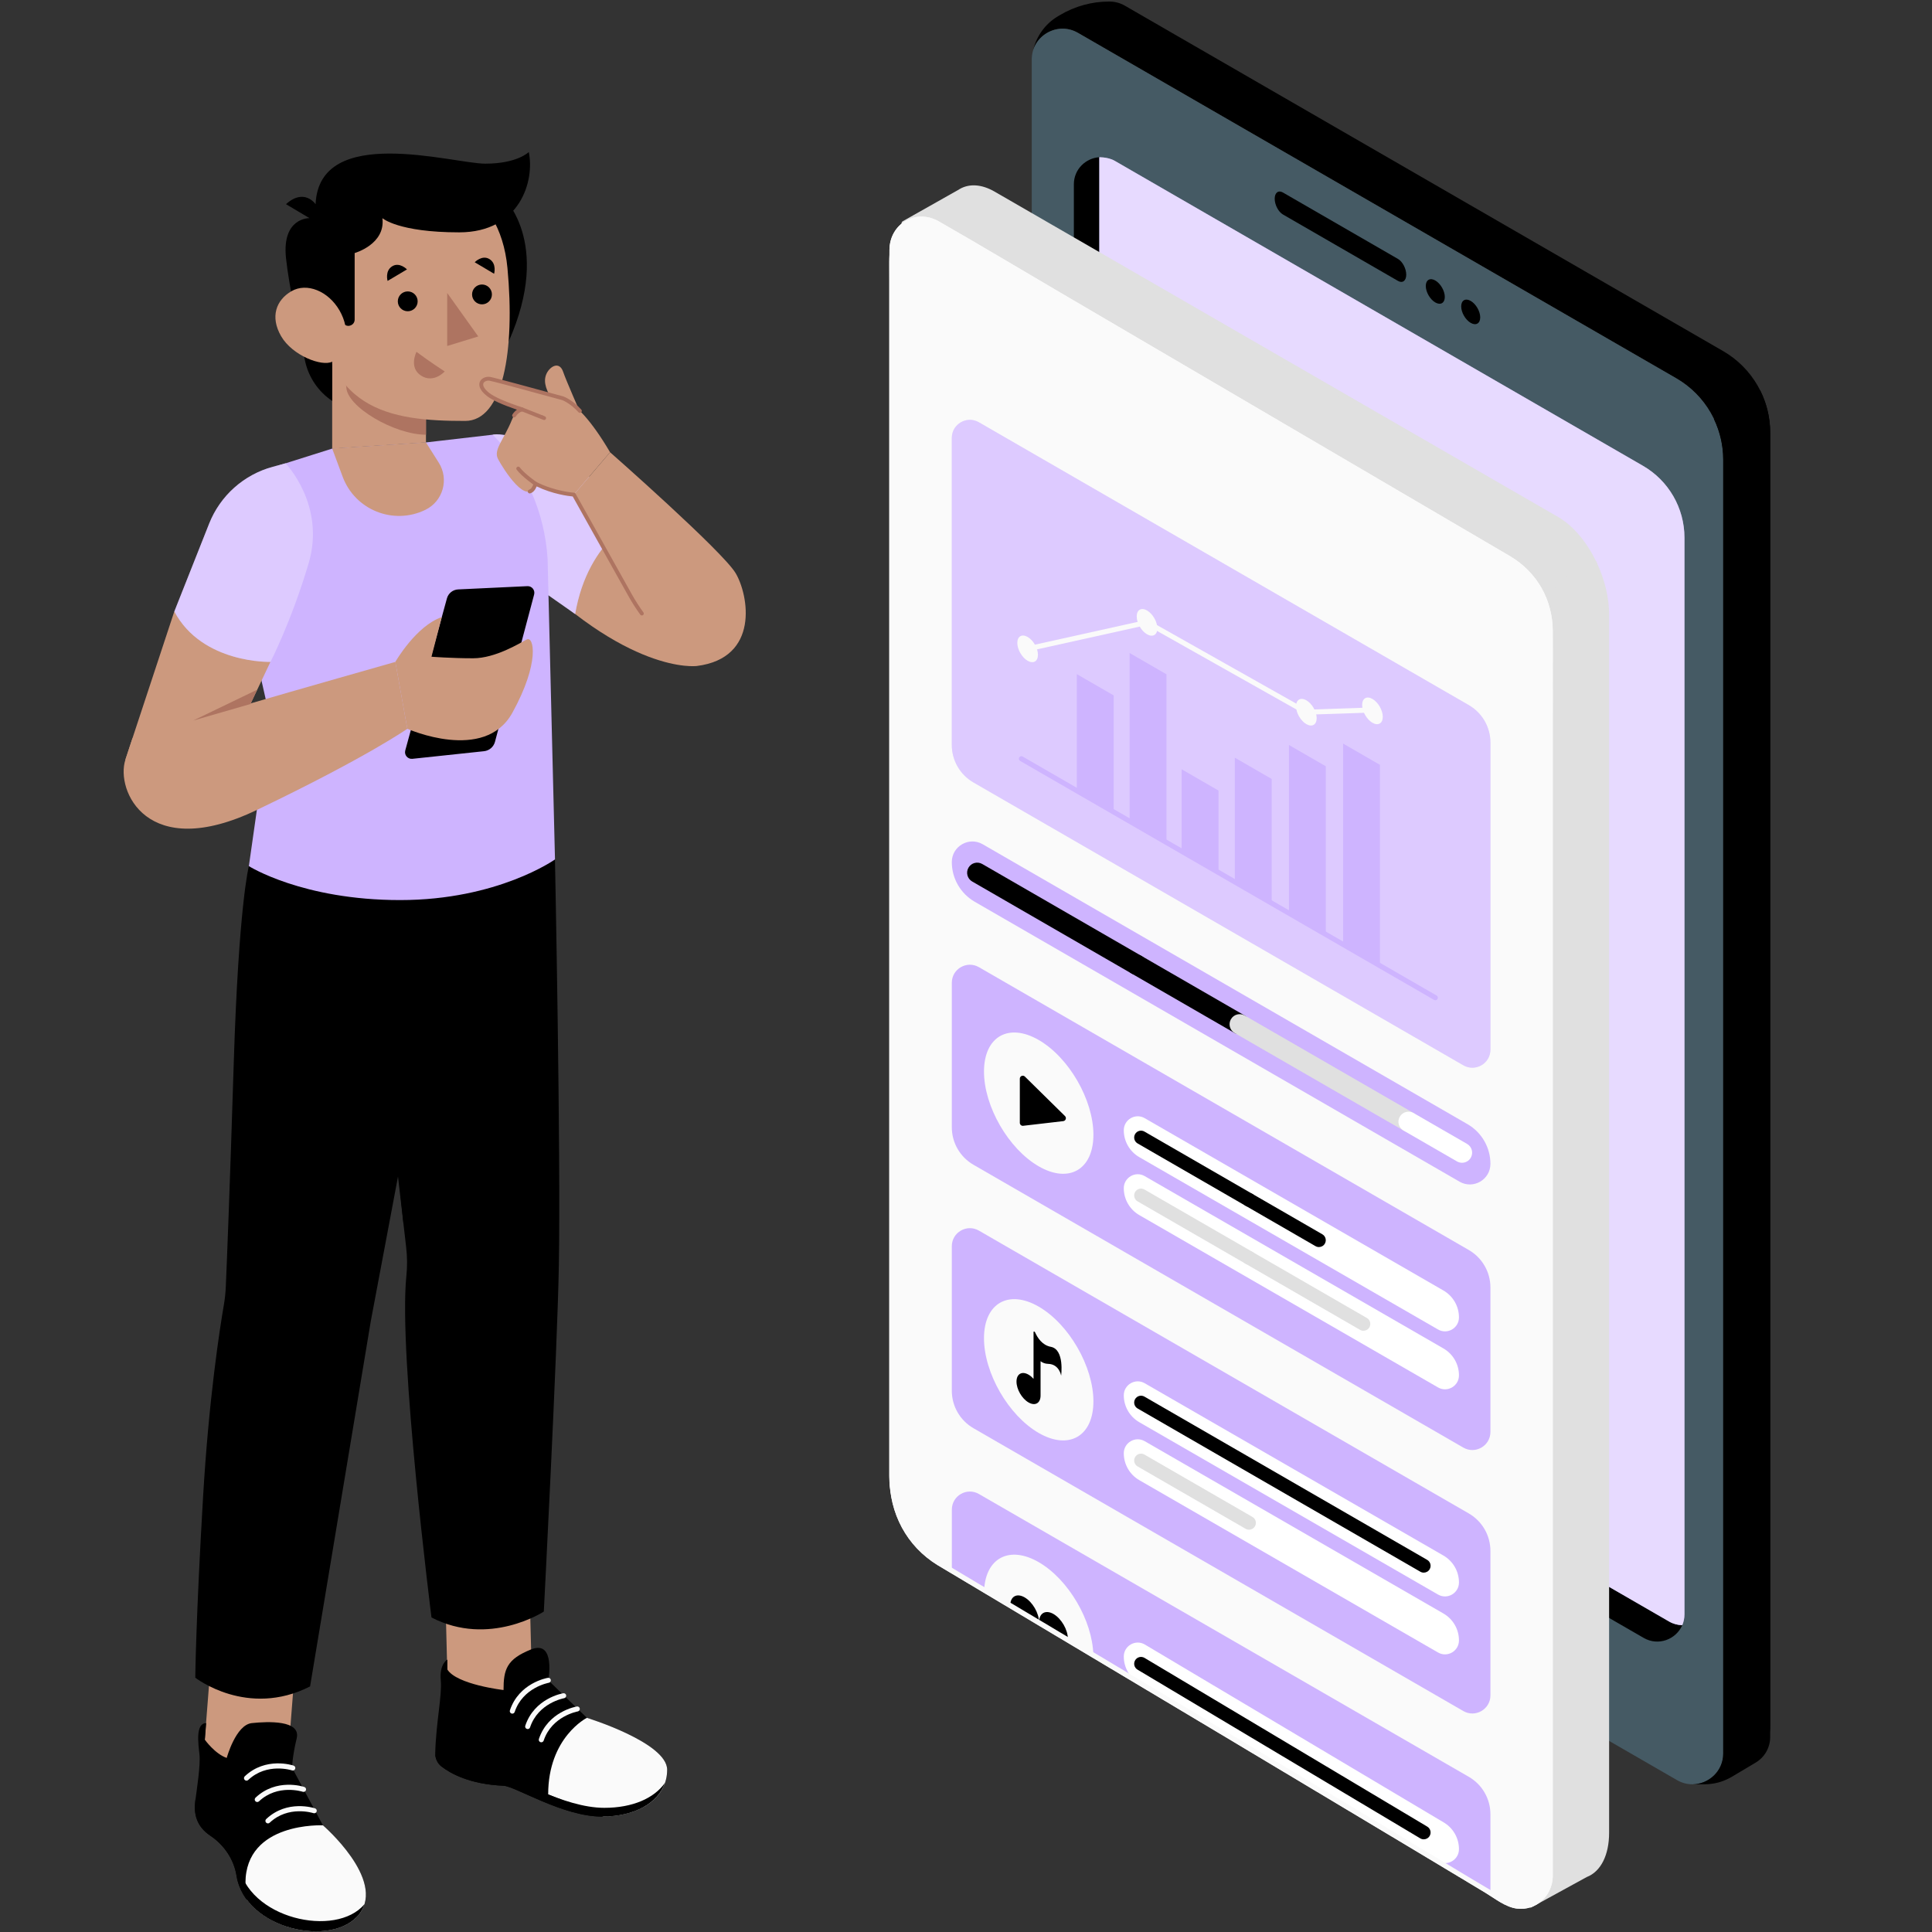 <svg width="500" height="500" viewBox="0 0 500 500" fill="none" xmlns="http://www.w3.org/2000/svg">
<rect x="0" y="0" width="500" height="500" fill="#333333" stroke="none"/>
<path d="M445.968 118.973C445.968 110.274 441.328 102.236 433.794 97.888L278.973 8.501C274.399 5.86 268.853 8.339 267.391 12.99C268.229 9.368 270.49 6.18 273.76 4.232L274.312 3.904C278.164 1.61 282.565 0.398 287.049 0.398V0.401C288.41 0.383 289.812 0.717 291.131 1.479L445.952 90.866C453.485 95.214 458.126 103.253 458.126 111.951V446.767C458.126 452.905 451.482 456.74 446.168 453.672L445.967 453.555V118.973H445.968Z" fill="black"/>
<path d="M279.19 371.308L434.011 460.695C439.326 463.763 445.969 459.928 445.969 453.791V118.974C445.969 110.276 441.329 102.237 433.795 97.889L278.974 8.502C273.659 5.433 267.016 9.269 267.016 15.406V350.223C267.016 358.92 271.657 366.958 279.19 371.308Z" fill="#455A64"/>
<path d="M445.964 453.787V118.971C445.964 115.259 445.112 111.67 443.557 108.433L455.527 101.02C457.203 104.355 458.122 108.086 458.122 111.948V446.067V446.765V449.561C458.122 452.264 456.699 454.768 454.377 456.15L448.204 459.826C446.066 461.1 443.623 461.773 441.134 461.773H438.086V461.77C442.21 461.711 445.964 458.4 445.964 453.787Z" fill="black"/>
<path d="M284.511 40.684V322.099C284.511 329.781 288.609 336.879 295.261 340.719L431.978 419.653C433.074 420.285 434.234 420.574 435.368 420.593C433.783 424.264 429.195 426.089 425.379 423.886L288.664 344.952C282.012 341.112 277.914 334.015 277.914 326.333V47.705C277.913 43.766 281.015 40.914 284.511 40.684Z" fill="black"/>
<path d="M435.368 420.593C434.234 420.574 433.074 420.285 431.977 419.653L295.261 340.719C288.609 336.879 284.511 329.78 284.511 322.099V40.684C283.868 40.725 286.562 40.506 288.473 41.609L425.188 120.542C431.84 124.383 435.939 131.48 435.939 139.162V417.789C435.939 418.819 435.725 419.775 435.349 420.63C435.356 420.618 435.363 420.606 435.368 420.593Z" fill="#CEB4FF"/>
<g opacity="0.5">
<path d="M435.368 420.593C434.234 420.574 433.074 420.285 431.977 419.653L295.261 340.719C288.609 336.879 284.511 329.78 284.511 322.099V40.684C283.868 40.725 286.562 40.506 288.473 41.609L425.188 120.542C431.84 124.383 435.939 131.48 435.939 139.162V417.789C435.939 418.819 435.725 419.775 435.349 420.63C435.356 420.618 435.363 420.606 435.368 420.593Z" fill="white"/>
</g>
<path d="M378.156 79.297C378.156 80.867 379.259 82.776 380.618 83.561C381.977 84.347 383.08 83.71 383.08 82.14C383.08 80.571 381.977 78.662 380.618 77.876C379.258 77.09 378.156 77.726 378.156 79.297Z" fill="black"/>
<path d="M368.992 74.012C368.992 75.582 370.095 77.491 371.454 78.275C372.814 79.06 373.916 78.424 373.916 76.853C373.916 75.283 372.813 73.374 371.454 72.589C370.095 71.806 368.992 72.442 368.992 74.012Z" fill="black"/>
<path d="M332.023 55.509L361.801 72.701C362.978 73.381 363.934 72.659 363.934 71.089C363.934 69.52 362.98 67.695 361.801 67.015L332.023 49.822C330.846 49.143 329.891 49.864 329.891 51.433C329.892 53.005 330.846 54.829 332.023 55.509Z" fill="black"/>
<path d="M337.067 381.869C337.713 381.869 338.427 382.092 339.188 382.531L353.431 390.754C356.827 392.715 359.697 398.247 359.697 402.835C359.697 405.754 358.548 407.641 356.769 407.641C356.122 407.641 355.409 407.417 354.649 406.978L340.406 398.756C337.01 396.794 334.14 391.262 334.14 386.675C334.138 383.756 335.288 381.869 337.067 381.869ZM337.067 380.652C334.627 380.652 332.922 382.905 332.922 386.675C332.922 391.736 335.999 397.618 339.796 399.809L354.038 408.031C355.008 408.591 355.932 408.856 356.768 408.856C359.207 408.856 360.913 406.603 360.913 402.834C360.913 397.772 357.835 391.891 354.038 389.699L339.796 381.477C338.827 380.918 337.903 380.652 337.067 380.652Z" fill="black"/>
<path d="M415.788 158.884V474.322C415.788 480.036 413.688 483.875 410.479 485.135L410.389 485.165L410.373 485.179L396.742 492.648L396.817 480.516L398.331 153.425L412.728 146.062C414.634 150.142 415.788 154.671 415.788 158.884Z" fill="#E0E0E0"/>
<path d="M396.078 493.758L396.159 480.515L397.675 153.029L413.029 145.176L413.317 145.79C415.329 150.1 416.437 154.752 416.437 158.888V474.325C416.437 480.069 414.297 484.339 410.714 485.745L410.678 485.758L396.078 493.758ZM398.979 153.83L397.466 480.522L397.398 491.544L410.178 484.547C413.3 483.327 415.129 479.513 415.129 474.325V158.888C415.129 155.134 414.167 150.922 412.412 146.959L398.979 153.83Z" fill="#E0E0E0"/>
<path d="M412.724 146.064L398.327 153.427L244.256 63.794L233.969 57.811L248.185 49.803L248.59 49.563V49.548C250.854 48.184 253.824 48.273 257.092 50.164L402.931 134.367C406.861 136.631 410.369 140.996 412.724 146.064Z" fill="#E0E0E0"/>
<path d="M398.324 154.08C398.211 154.08 398.097 154.051 397.996 153.991L233.638 58.376C233.435 58.258 233.311 58.041 233.313 57.806C233.314 57.572 233.442 57.356 233.646 57.241L248.152 49.061C248.182 49.033 248.215 49.008 248.25 48.987C250.81 47.444 254.068 47.66 257.417 49.596L403.254 133.8C407.151 136.044 410.818 140.415 413.313 145.788C413.46 146.107 413.331 146.484 413.019 146.645L398.621 154.008C398.528 154.056 398.426 154.08 398.324 154.08ZM235.28 57.82L398.344 152.683L411.859 145.771C409.486 140.899 406.135 136.968 402.601 134.932L256.764 50.729C253.887 49.067 251.14 48.829 249.021 50.051C248.991 50.078 248.955 50.105 248.92 50.126L248.515 50.366L235.28 57.82Z" fill="#E0E0E0"/>
<path d="M401.65 166.819V480.832C401.65 485.78 400.076 489.334 397.557 490.999L396.732 491.448C394.542 492.483 391.798 492.258 388.814 490.533L318.317 449.833L242.977 404.486C235.883 400.393 230.125 391.244 230.125 381.796V67.799C230.125 63.015 231.595 59.551 233.964 57.811C234.369 57.51 234.804 57.256 235.269 57.077C237.413 56.162 240.083 56.432 242.977 58.096L388.815 143.719C392.594 145.894 395.984 148.614 398.322 153.428C400.391 157.642 401.65 162.395 401.65 166.819Z" fill="#FAFAFA"/>
<path d="M242.975 404.483C272.984 422.386 351.053 468.979 389.699 492.255C394.759 495.304 401.2 491.654 401.2 485.747V162.856C401.2 155.381 397.237 148.465 390.789 144.686L242.274 57.647C237.214 54.681 230.844 58.331 230.844 64.197V383.115C230.842 391.878 235.448 399.994 242.975 404.483Z" fill="#FAFAFA"/>
<path d="M242.645 405.051C266.742 419.425 290.834 433.81 314.919 448.206C328.991 456.619 343.06 465.035 357.123 473.461C363.411 477.228 369.697 480.998 375.98 484.771C378.779 486.452 381.577 488.133 384.373 489.815C386.884 491.325 389.585 493.557 392.561 493.937C397.566 494.576 401.718 490.601 401.853 485.7C401.869 485.137 401.853 484.57 401.853 484.007C401.853 480.658 401.853 477.31 401.853 473.961C401.853 459.948 401.853 445.933 401.853 431.919C401.853 411.559 401.853 391.201 401.853 370.841C401.853 347.822 401.853 324.802 401.853 301.783C401.853 280.012 401.853 258.241 401.853 236.469C401.853 219.839 401.853 203.208 401.853 186.577C401.853 178.825 401.882 171.073 401.853 163.32C401.823 155.201 397.754 148.055 390.761 143.915C387.37 141.908 383.963 139.932 380.563 137.939C364.351 128.438 348.14 118.938 331.93 109.437C312.691 98.161 293.451 86.886 274.211 75.61C263.796 69.505 253.435 63.292 242.959 57.294C237.017 53.892 230.245 57.893 230.189 64.685C230.168 67.238 230.189 69.794 230.189 72.347C230.189 85.248 230.189 98.149 230.189 111.05C230.189 130.862 230.189 150.673 230.189 170.486C230.189 193.416 230.189 216.347 230.189 239.277C230.189 261.322 230.189 283.366 230.189 305.41C230.189 322.574 230.189 339.738 230.189 356.902C230.189 365.35 230.179 373.8 230.189 382.249C230.202 391.624 234.577 400.092 242.645 405.051C243.364 405.493 244.021 404.362 243.305 403.923C235.362 399.043 231.497 390.813 231.497 381.698C231.497 378.545 231.497 375.392 231.497 372.239C231.497 358.736 231.497 345.233 231.497 331.731C231.497 311.773 231.497 291.817 231.497 271.86C231.497 249.218 231.497 226.577 231.497 203.936C231.497 182.38 231.497 160.823 231.497 139.268C231.497 122.526 231.497 105.785 231.497 89.045C231.497 81.004 231.454 72.963 231.497 64.922C231.509 62.672 232.077 60.516 233.871 58.969C236.594 56.622 239.947 57.044 242.802 58.718C246.633 60.963 250.465 63.209 254.296 65.454C270.706 75.072 287.118 84.689 303.528 94.307C322.331 105.327 341.136 116.347 359.94 127.368C370.014 133.272 380.117 139.129 390.163 145.081C396.903 149.074 400.535 155.91 400.548 163.669C400.553 166.414 400.548 169.158 400.548 171.904C400.548 184.714 400.548 197.524 400.548 210.334C400.548 229.843 400.548 249.353 400.548 268.861C400.548 291.394 400.548 313.927 400.548 336.459C400.548 358.342 400.548 380.222 400.548 402.105C400.548 419.661 400.548 437.215 400.548 454.771C400.548 464.338 400.548 473.907 400.548 483.474C400.548 484.166 400.569 484.863 400.548 485.555C400.378 491.333 394.575 494.372 389.659 491.473C377.807 484.483 366.066 477.296 354.261 470.225C326.957 453.868 299.631 437.543 272.302 421.228C262.638 415.46 252.971 409.691 243.305 403.925C242.581 403.491 241.923 404.62 242.645 405.051Z" fill="#FAFAFA"/>
<path d="M379.791 290.933C383.46 293.051 385.721 296.967 385.721 301.203C385.721 305.304 381.282 307.867 377.731 305.816L252.258 233.375C248.589 231.257 246.328 227.342 246.328 223.105C246.328 219.003 250.767 216.441 254.318 218.491L379.791 290.933Z" fill="#CEB4FF"/>
<path d="M378.708 275.693L251.931 202.498C248.463 200.496 246.328 196.797 246.328 192.792V113.339C246.328 109.74 250.225 107.49 253.341 109.289L380.118 182.484C383.586 184.486 385.721 188.185 385.721 192.19V271.644C385.72 275.243 381.825 277.492 378.708 275.693Z" fill="#CEB4FF"/>
<path opacity="0.3" d="M378.708 275.693L251.931 202.498C248.463 200.496 246.328 196.797 246.328 192.792V113.339C246.328 109.74 250.225 107.49 253.341 109.289L380.118 182.484C383.586 184.486 385.721 188.185 385.721 192.19V271.644C385.72 275.243 381.825 277.492 378.708 275.693Z" fill="white"/>
<path d="M378.708 374.636L251.931 301.441C248.463 299.44 246.328 295.739 246.328 291.736V254.35C246.328 250.752 250.225 248.502 253.341 250.301L380.118 323.496C383.586 325.498 385.721 329.198 385.721 333.202V370.587C385.72 374.187 381.825 376.435 378.708 374.636Z" fill="#CEB4FF"/>
<path d="M378.708 442.817L251.931 369.622C248.463 367.62 246.328 363.92 246.328 359.916V322.529C246.328 318.931 250.225 316.681 253.341 318.481L380.118 391.676C383.586 393.678 385.721 397.377 385.721 401.382V438.769C385.72 442.367 381.825 444.617 378.708 442.817Z" fill="#CEB4FF"/>
<path d="M385.721 469.539V489.865C358.894 473.727 316.582 448.418 282.957 428.363C280.715 427.014 278.514 425.695 276.356 424.417C271.076 421.252 266.065 418.27 261.438 415.503C259.082 414.098 256.839 412.764 254.696 411.472C251.672 409.683 248.876 408.009 246.336 406.49V390.693C246.336 387.088 250.226 384.846 253.347 386.647L380.113 459.832C383.592 461.831 385.721 465.535 385.721 469.539Z" fill="#CEB4FF"/>
<path d="M282.956 428.361C280.714 427.012 278.514 425.693 276.355 424.415C271.075 421.25 266.064 418.268 261.438 415.501C259.082 414.096 256.838 412.762 254.695 411.47C255.121 403.166 261.282 399.93 268.819 404.287C276.512 408.731 282.772 419.42 282.956 428.361Z" fill="#FAFAFA"/>
<path d="M276.37 424.172C276.37 424.257 276.37 424.329 276.355 424.414C271.075 421.249 266.064 418.267 261.438 415.5C261.466 413.158 263.127 412.222 265.171 413.399C267.228 414.592 268.904 417.473 268.904 419.857C268.904 417.473 270.579 416.522 272.637 417.7C274.696 418.892 276.37 421.787 276.37 424.172Z" fill="black"/>
<path d="M373.56 471.599C376.048 473.035 377.579 475.689 377.579 478.561C377.579 481.341 374.57 483.078 372.162 481.687L294.855 435.672C292.367 434.236 290.836 431.582 290.836 428.71C290.836 425.93 293.845 424.193 296.252 425.583L373.56 471.599Z" fill="white"/>
<path d="M368.464 476.017C368.155 476.017 367.842 475.936 367.558 475.766L294.388 432.103C293.548 431.602 293.272 430.514 293.774 429.674C294.276 428.832 295.362 428.557 296.202 429.061L369.372 472.725C370.213 473.225 370.486 474.314 369.986 475.154C369.654 475.709 369.066 476.017 368.464 476.017Z" fill="black"/>
<path d="M390.79 144.686L242.274 57.647C237.214 54.681 230.844 58.331 230.844 64.197V78.206L230.888 78.208L401.201 176.539V162.857C401.201 155.381 397.239 148.466 390.79 144.686Z" fill="#FAFAFA"/>
<path d="M294.132 252.285C293.689 252.285 293.24 252.172 292.828 251.934L251.596 228.128C250.346 227.407 249.918 225.809 250.64 224.559C251.362 223.308 252.955 222.877 254.209 223.602L295.441 247.408C296.692 248.129 297.119 249.727 296.399 250.978C295.913 251.816 295.035 252.285 294.132 252.285Z" fill="black"/>
<path d="M320.822 267.697C320.379 267.697 319.93 267.583 319.518 267.346L292.823 251.933C291.572 251.211 291.145 249.613 291.866 248.363C292.589 247.112 294.181 246.682 295.436 247.406L322.132 262.819C323.382 263.541 323.809 265.139 323.088 266.389C322.605 267.228 321.727 267.697 320.822 267.697Z" fill="black"/>
<path d="M364.521 292.925C364.078 292.925 363.628 292.811 363.217 292.573L319.518 267.343C318.267 266.622 317.84 265.024 318.561 263.774C319.284 262.523 320.878 262.092 322.131 262.817L365.83 288.047C367.081 288.768 367.508 290.366 366.788 291.617C366.302 292.455 365.424 292.925 364.521 292.925Z" fill="#E0E0E0"/>
<path d="M378.371 300.923C377.928 300.923 377.479 300.811 377.067 300.572L363.221 292.578C361.971 291.856 361.543 290.258 362.265 289.008C362.987 287.757 364.58 287.326 365.834 288.051L379.681 296.045C380.931 296.767 381.358 298.365 380.637 299.615C380.154 300.454 379.276 300.923 378.371 300.923Z" fill="white"/>
<path d="M242.645 405.051C266.742 419.425 290.834 433.81 314.919 448.206C328.991 456.619 343.06 465.035 357.123 473.461C363.411 477.228 369.697 480.998 375.98 484.771C378.779 486.452 381.577 488.133 384.373 489.815C386.884 491.325 389.585 493.557 392.561 493.937C397.566 494.576 401.718 490.601 401.853 485.7C401.869 485.137 401.853 484.57 401.853 484.007C401.853 480.658 401.853 477.31 401.853 473.961C401.853 459.948 401.853 445.933 401.853 431.919C401.853 411.559 401.853 391.201 401.853 370.841C401.853 347.822 401.853 324.802 401.853 301.783C401.853 280.012 401.853 258.241 401.853 236.469C401.853 219.839 401.853 203.208 401.853 186.577C401.853 178.825 401.882 171.073 401.853 163.32C401.823 155.201 397.754 148.055 390.761 143.915C387.37 141.908 383.963 139.932 380.563 137.939C364.351 128.438 348.14 118.938 331.93 109.437C312.691 98.161 293.451 86.886 274.211 75.61C263.796 69.505 253.435 63.292 242.959 57.294C237.017 53.892 230.245 57.893 230.189 64.685C230.168 67.238 230.189 69.794 230.189 72.347C230.189 85.248 230.189 98.149 230.189 111.05C230.189 130.862 230.189 150.673 230.189 170.486C230.189 193.416 230.189 216.347 230.189 239.277C230.189 261.322 230.189 283.366 230.189 305.41C230.189 322.574 230.189 339.738 230.189 356.902C230.189 365.35 230.179 373.8 230.189 382.249C230.202 391.624 234.577 400.092 242.645 405.051C243.364 405.493 244.021 404.362 243.305 403.923C235.362 399.043 231.497 390.813 231.497 381.698C231.497 378.545 231.497 375.392 231.497 372.239C231.497 358.736 231.497 345.233 231.497 331.731C231.497 311.773 231.497 291.817 231.497 271.86C231.497 249.218 231.497 226.577 231.497 203.936C231.497 182.38 231.497 160.823 231.497 139.268C231.497 122.526 231.497 105.785 231.497 89.045C231.497 81.004 231.454 72.963 231.497 64.922C231.509 62.672 232.077 60.516 233.871 58.969C236.594 56.622 239.947 57.044 242.802 58.718C246.633 60.963 250.465 63.209 254.296 65.454C270.706 75.072 287.118 84.689 303.528 94.307C322.331 105.327 341.136 116.347 359.94 127.368C370.014 133.272 380.117 139.129 390.163 145.081C396.903 149.074 400.535 155.91 400.548 163.669C400.553 166.414 400.548 169.158 400.548 171.904C400.548 184.714 400.548 197.524 400.548 210.334C400.548 229.843 400.548 249.353 400.548 268.861C400.548 291.394 400.548 313.927 400.548 336.459C400.548 358.342 400.548 380.222 400.548 402.105C400.548 419.661 400.548 437.215 400.548 454.771C400.548 464.338 400.548 473.907 400.548 483.474C400.548 484.166 400.569 484.863 400.548 485.555C400.378 491.333 394.575 494.372 389.659 491.473C377.807 484.483 366.066 477.296 354.261 470.225C326.957 453.868 299.631 437.543 272.302 421.228C262.638 415.46 252.971 409.691 243.305 403.925C242.581 403.491 241.923 404.62 242.645 405.051Z" fill="#FAFAFA"/>
<path d="M288.215 210.342L278.68 204.836V174.465L288.215 179.971V210.342Z" fill="#CEB4FF"/>
<path d="M315.347 226.008L305.812 220.502V199.09L315.347 204.595V226.008Z" fill="#CEB4FF"/>
<path d="M301.88 218.236L292.344 212.73V169L301.88 174.505V218.236Z" fill="#CEB4FF"/>
<path d="M343.114 242.04L333.578 236.535V192.805L343.114 198.31V242.04Z" fill="#CEB4FF"/>
<path d="M357.128 250.134L347.594 244.63V192.438L357.128 197.942V250.134Z" fill="#CEB4FF"/>
<path d="M329.106 233.953L319.57 228.449V196.086L329.106 201.591V233.953Z" fill="#CEB4FF"/>
<path d="M371.465 258.863C371.354 258.863 371.242 258.835 371.138 258.775L264.006 196.922C263.694 196.741 263.587 196.341 263.767 196.029C263.948 195.717 264.347 195.611 264.66 195.79L371.792 257.643C372.104 257.824 372.211 258.224 372.031 258.536C371.911 258.745 371.69 258.863 371.465 258.863Z" fill="#CEB4FF"/>
<path d="M337.926 184.98L296.75 161.764L266.096 168.564L265.812 167.287L296.956 160.379L297.173 160.502L338.247 183.662L356.851 183.027L356.894 184.332L337.926 184.98Z" fill="#FAFAFA"/>
<path d="M357.862 185.512C357.862 187.214 356.667 187.904 355.193 187.054C353.719 186.203 352.523 184.132 352.523 182.429C352.523 180.727 353.719 180.037 355.193 180.888C356.667 181.738 357.862 183.809 357.862 185.512Z" fill="#FAFAFA"/>
<path d="M268.62 169.464C268.62 171.167 267.425 171.857 265.951 171.006C264.477 170.154 263.281 168.085 263.281 166.382C263.281 164.68 264.477 163.99 265.951 164.842C267.425 165.692 268.62 167.762 268.62 169.464Z" fill="#FAFAFA"/>
<path d="M299.519 162.61C299.519 164.312 298.323 165.002 296.849 164.151C295.375 163.299 294.18 161.23 294.18 159.527C294.18 157.825 295.375 157.135 296.849 157.985C298.323 158.837 299.519 160.907 299.519 162.61Z" fill="#FAFAFA"/>
<path d="M340.753 185.86C340.753 187.562 339.557 188.252 338.084 187.401C336.61 186.551 335.414 184.48 335.414 182.777C335.414 181.075 336.61 180.385 338.084 181.235C339.557 182.086 340.753 184.157 340.753 185.86Z" fill="#FAFAFA"/>
<path d="M282.974 293.667C282.974 302.696 276.635 306.356 268.815 301.842C260.996 297.327 254.656 286.348 254.656 277.319C254.656 268.29 260.995 264.63 268.815 269.145C276.634 273.659 282.974 284.637 282.974 293.667Z" fill="#FAFAFA"/>
<path d="M282.974 362.675C282.974 371.704 276.635 375.364 268.815 370.85C260.996 366.335 254.656 355.355 254.656 346.327C254.656 337.298 260.995 333.638 268.815 338.152C276.634 342.667 282.974 353.646 282.974 362.675Z" fill="#FAFAFA"/>
<path d="M263.93 279.161V290.59C263.93 291.05 264.331 291.407 264.787 291.355L275.171 290.147C275.812 290.073 276.081 289.289 275.621 288.835L265.238 278.614C264.753 278.134 263.93 278.479 263.93 279.161Z" fill="black"/>
<path d="M271.946 348.554C269.699 348.138 268.468 346.139 267.894 344.838C267.769 344.553 267.48 344.498 267.48 344.754V346.406V349.446V356.842C267.084 356.403 266.648 356.027 266.184 355.759C264.464 354.766 263.07 355.57 263.07 357.557C263.07 359.543 264.464 361.956 266.184 362.949C267.904 363.942 269.298 363.137 269.298 361.151V352.282C269.811 352.668 270.451 352.947 271.249 352.965C274.156 353.033 274.621 356.016 274.621 356.016C274.621 356.016 275.551 349.22 271.946 348.554Z" fill="black"/>
<path d="M373.56 333.981C376.048 335.417 377.579 338.07 377.579 340.942C377.579 343.723 374.57 345.459 372.162 344.069L294.855 299.472C292.367 298.036 290.836 295.383 290.836 292.511C290.836 289.731 293.845 287.994 296.252 289.384L373.56 333.981Z" fill="white"/>
<path d="M323.247 312.296C322.946 312.296 322.641 312.219 322.362 312.058L294.409 295.92C293.563 295.431 293.271 294.347 293.761 293.5C294.25 292.652 295.336 292.362 296.181 292.851L324.134 308.989C324.981 309.479 325.272 310.562 324.782 311.409C324.454 311.977 323.86 312.296 323.247 312.296Z" fill="black"/>
<path d="M341.336 322.739C341.036 322.739 340.73 322.662 340.452 322.502L322.355 312.052C321.508 311.564 321.217 310.479 321.707 309.633C322.195 308.783 323.28 308.496 324.127 308.983L342.223 319.432C343.07 319.922 343.361 321.005 342.872 321.852C342.542 322.422 341.948 322.739 341.336 322.739Z" fill="black"/>
<path d="M373.56 348.977C376.048 350.413 377.579 353.067 377.579 355.939C377.579 358.719 374.57 360.456 372.162 359.065L294.855 314.469C292.367 313.033 290.836 310.379 290.836 307.507C290.836 304.726 293.845 302.99 296.252 304.38L373.56 348.977Z" fill="white"/>
<path d="M323.247 327.292C322.946 327.292 322.641 327.215 322.362 327.054L294.409 310.916C293.563 310.426 293.271 309.343 293.761 308.496C294.25 307.648 295.336 307.358 296.181 307.847L324.134 323.985C324.981 324.475 325.272 325.558 324.782 326.405C324.454 326.974 323.86 327.292 323.247 327.292Z" fill="#E0E0E0"/>
<path d="M352.859 344.4C352.559 344.4 352.253 344.323 351.975 344.162L322.355 327.056C321.508 326.566 321.217 325.483 321.707 324.635C322.197 323.788 323.285 323.499 324.127 323.987L353.747 341.093C354.593 341.583 354.885 342.666 354.395 343.514C354.067 344.083 353.471 344.4 352.859 344.4Z" fill="#E0E0E0"/>
<path d="M373.56 402.577C376.048 404.013 377.579 406.667 377.579 409.539C377.579 412.319 374.57 414.056 372.162 412.667L294.855 368.07C292.367 366.634 290.836 363.98 290.836 361.108C290.836 358.328 293.845 356.591 296.252 357.982L373.56 402.577Z" fill="white"/>
<path d="M368.464 406.996C368.164 406.996 367.858 406.919 367.58 406.758L294.409 364.514C293.563 364.024 293.271 362.94 293.761 362.094C294.25 361.246 295.336 360.956 296.181 361.444L369.351 403.689C370.198 404.178 370.489 405.262 369.999 406.109C369.671 406.679 369.077 406.996 368.464 406.996Z" fill="black"/>
<path d="M373.56 417.574C376.048 419.01 377.579 421.664 377.579 424.536C377.579 427.317 374.57 429.053 372.162 427.663L294.855 383.066C292.367 381.63 290.836 378.977 290.836 376.105C290.836 373.324 293.845 371.588 296.252 372.978L373.56 417.574Z" fill="white"/>
<path d="M323.247 395.889C322.946 395.889 322.641 395.812 322.362 395.651L294.409 379.513C293.563 379.024 293.271 377.94 293.761 377.093C294.25 376.245 295.336 375.956 296.181 376.444L324.134 392.582C324.981 393.072 325.272 394.155 324.782 395.002C324.454 395.572 323.86 395.889 323.247 395.889Z" fill="#E0E0E0"/>
<path d="M130.287 118.454L127.531 112.501C132.256 112.402 141.985 118.372 145.73 121.254L172.375 145.071L180.306 172.358C180.306 172.358 162.322 174.787 134.118 145.598L130.287 118.454Z" fill="#CC997E"/>
<path d="M166.113 133.528C166.113 133.528 152.238 138.98 148.853 158.912L128.575 144.703L127.531 112.507C127.531 112.507 136.41 109.626 166.113 133.528Z" fill="#CEB4FF"/>
<path opacity="0.3" d="M166.113 133.528C166.113 133.528 152.238 138.98 148.853 158.912L128.575 144.703L127.531 112.507C127.531 112.507 136.41 109.626 166.113 133.528Z" fill="white"/>
<path d="M116.049 444.049L137.875 443.492L136.748 399.298L114.922 399.855L116.049 444.049Z" fill="#CC997E"/>
<path d="M143.624 222.429C143.624 222.429 145.154 297.624 144.633 327.421C144.241 349.852 140.739 417.076 140.739 417.076C140.739 417.076 126.582 426.324 111.67 418.601C111.67 418.601 103.064 350.708 105.165 330.261C105.421 327.773 105.402 325.277 105.115 322.793L91.961 208.949L143.624 222.429Z" fill="black"/>
<path d="M130.316 437.38C130.316 437.38 118.209 435.99 115.77 432.058V429.498C115.77 429.498 113.672 430.618 114.072 434.864C114.442 438.809 112.861 445.522 112.634 453.713C112.596 455.067 113.215 456.357 114.287 457.185C116.626 458.991 121.588 461.767 130.318 462.147C133.381 462.28 145.619 470.128 155.812 470.128C166.004 470.128 172.661 465.076 172.661 458.019C172.661 450.962 151.889 444.57 151.889 444.57L141.903 434.864C141.903 434.864 143.84 424.332 137.478 426.861C131.114 429.39 130.316 432.054 130.316 437.38Z" fill="black"/>
<path d="M132.583 443.492C132.515 443.492 132.445 443.481 132.377 443.459C132.033 443.345 131.849 442.975 131.963 442.632C134.326 435.549 141.493 434.271 141.798 434.22C142.167 434.162 142.489 434.4 142.55 434.754C142.609 435.11 142.371 435.447 142.014 435.508C141.947 435.519 135.31 436.722 133.203 443.044C133.112 443.319 132.857 443.492 132.583 443.492Z" fill="#FAFAFA"/>
<path d="M136.561 447.479C136.492 447.479 136.422 447.468 136.354 447.445C136.011 447.331 135.827 446.962 135.939 446.62C138.3 439.537 145.467 438.26 145.772 438.208C146.119 438.15 146.464 438.387 146.524 438.743C146.584 439.098 146.345 439.435 145.99 439.496C145.923 439.507 139.286 440.71 137.181 447.032C137.089 447.306 136.834 447.479 136.561 447.479Z" fill="#FAFAFA"/>
<path d="M140.083 450.905C140.015 450.905 139.945 450.895 139.877 450.872C139.533 450.758 139.349 450.389 139.463 450.047C141.826 442.964 148.991 441.686 149.296 441.634C149.641 441.574 149.988 441.814 150.049 442.169C150.108 442.525 149.869 442.862 149.512 442.923C149.445 442.933 142.81 444.137 140.703 450.46C140.612 450.732 140.357 450.905 140.083 450.905Z" fill="#FAFAFA"/>
<path d="M172.659 458.019C172.659 464.998 166.143 470.007 156.143 470.118L141.867 464.39C141.867 449.589 151.889 444.57 151.889 444.57C151.889 444.57 172.659 450.962 172.659 458.019Z" fill="#FAFAFA"/>
<path d="M112.974 454.328C115.418 456.218 120.61 459.121 129.739 459.518C132.942 459.657 145.744 467.866 156.403 467.866C163.719 467.866 169.293 465.378 172.07 461.429C170.265 466.645 164.255 470.13 155.799 470.13C145.607 470.13 133.367 462.281 130.304 462.149C121.574 461.769 116.612 458.994 114.274 457.187C113.282 456.42 112.703 455.255 112.648 454.012C112.761 454.115 112.854 454.234 112.974 454.328Z" fill="black"/>
<path d="M130.985 232.945C130.985 232.945 128.987 249.965 115.939 258.965L104.421 316.708L97.031 244.51L130.985 232.945Z" fill="black"/>
<path d="M52.538 456.034L74.305 457.734L77.749 413.659L55.981 411.959L52.538 456.034Z" fill="#CC997E"/>
<path d="M64.401 224.162C64.401 224.162 61.767 234.128 60.488 275.269C59.474 307.872 58.712 326.628 58.438 333.009C58.37 334.596 58.198 336.167 57.929 337.734C56.884 343.811 54.052 361.918 52.551 387.447C50.686 419.139 50.539 434.186 50.539 434.186C50.539 434.186 64.002 444.704 80.248 436.448L95.961 341.907L112.472 254.188C112.472 254.188 135.168 245.534 137.172 222.43L64.401 224.162Z" fill="black"/>
<path d="M53.353 445.939L53.017 450.243C53.017 450.243 55.612 453.888 58.674 454.953C58.674 454.953 61.012 446.379 65.169 445.939C69.326 445.498 77.939 445.121 76.782 449.892C75.628 454.663 75.584 457.483 75.584 457.483L83.572 472.396C83.572 472.396 99.817 486.377 93.027 495.298C86.237 504.22 63.464 499.454 61.22 485.45C60.536 481.184 58.007 477.456 54.412 475.06C50.817 472.662 50.121 469.333 50.536 466.138C50.95 462.943 51.922 456.785 51.617 454.006C51.311 451.228 50.564 445.98 53.353 445.939Z" fill="black"/>
<path d="M93.032 495.298C87.393 502.704 70.752 500.67 63.976 491.755C63.688 490.374 63.523 488.911 63.523 487.358C63.523 471.429 83.578 472.394 83.578 472.394C83.578 472.394 99.821 486.376 93.032 495.298Z" fill="#FAFAFA"/>
<path d="M50.536 466.142C50.566 465.906 50.606 465.625 50.641 465.359C50.941 467.657 52.053 469.861 54.652 471.593C58.368 474.071 60.983 477.924 61.689 482.333C63.983 496.648 87.016 501.615 94.315 492.806C94.047 493.669 93.633 494.507 93.026 495.304C86.235 504.225 63.464 499.459 61.22 485.455C60.536 481.189 58.006 477.461 54.411 475.065C50.817 472.667 50.123 469.338 50.536 466.142Z" fill="black"/>
<path d="M63.794 460.833C63.621 460.833 63.448 460.765 63.319 460.628C63.071 460.367 63.083 459.953 63.346 459.706C68.773 454.581 75.698 456.842 75.987 456.939C76.329 457.054 76.511 457.424 76.397 457.766C76.281 458.109 75.906 458.288 75.57 458.176C75.505 458.153 69.089 456.076 64.242 460.654C64.116 460.774 63.954 460.833 63.794 460.833Z" fill="#FAFAFA"/>
<path d="M66.576 466.365C66.402 466.365 66.231 466.297 66.1 466.16C65.852 465.899 65.864 465.486 66.127 465.238C71.556 460.112 78.476 462.373 78.766 462.471C79.108 462.587 79.291 462.956 79.177 463.298C79.063 463.641 78.686 463.821 78.35 463.708C78.285 463.687 71.87 461.611 67.024 466.186C66.897 466.306 66.735 466.365 66.576 466.365Z" fill="#FAFAFA"/>
<path d="M69.341 471.899C69.168 471.899 68.995 471.83 68.865 471.694C68.618 471.432 68.63 471.019 68.893 470.772C74.32 465.648 81.245 467.908 81.534 468.005C81.876 468.12 82.058 468.49 81.944 468.831C81.828 469.173 81.453 469.356 81.117 469.242C81.052 469.22 74.634 467.143 69.789 471.72C69.663 471.841 69.501 471.899 69.341 471.899Z" fill="#FAFAFA"/>
<path d="M85.973 116.096L72.045 120.49L64.406 161.702L68.931 181.676C69.549 184.405 69.663 187.222 69.27 189.991L64.406 224.152C64.406 224.152 78.255 232.939 103.554 232.939C128.854 232.939 143.631 222.42 143.631 222.42L141.717 144.661C140.984 132.588 135.949 121.177 127.523 112.5L110.246 114.498L85.973 116.096Z" fill="#CEB4FF"/>
<path d="M129.885 50.684C129.885 50.684 143.199 62.369 131.629 88.413L118.094 53.206L129.885 50.684Z" fill="black"/>
<path d="M85.969 116.099L110.241 114.5V83.062H85.969V116.099Z" fill="#CC997E"/>
<path d="M110.244 112.504C102.055 112.504 89.627 105.205 89.627 100.134L86.898 83.062H110.244V112.504Z" fill="#AE7461"/>
<path d="M103.79 43.465C111.959 43.465 129.328 48.018 131.332 69.391C133.336 90.763 130.21 108.938 120.37 108.938C101.051 108.938 82.504 106.485 82.353 74.874C82.217 46.993 95.823 43.465 103.79 43.465Z" fill="#CC997E"/>
<path d="M85.967 93.605L89.115 83.946C90.168 84.838 91.785 84.091 91.785 82.71V65.49C91.785 65.49 99.814 63.215 98.963 56.459C98.963 56.459 103.067 60.131 118.832 60.131C134.595 60.131 138.423 46.775 136.846 39.344C136.846 39.344 133.918 42.357 125.587 42.357C117.255 42.357 82.575 31.889 81.674 52.843C81.674 52.843 78.746 48.552 74.018 52.843L80.098 56.457C80.098 56.457 72.892 56.229 74.018 66.814C74.759 73.778 77.306 85.961 78.963 93.483C79.888 97.686 82.397 101.359 85.967 103.76V93.605Z" fill="black"/>
<path d="M115.734 75.816V89.54L123.772 87.073L115.734 75.816Z" fill="#AE7461"/>
<path d="M102.953 77.986C102.953 79.403 104.103 80.553 105.521 80.553C106.938 80.553 108.088 79.403 108.088 77.986C108.088 76.567 106.938 75.418 105.521 75.418C104.103 75.418 102.953 76.567 102.953 77.986Z" fill="black"/>
<path d="M122.172 76.197C122.172 77.614 123.322 78.764 124.74 78.764C126.157 78.764 127.307 77.614 127.307 76.197C127.307 74.779 126.157 73.629 124.74 73.629C123.322 73.629 122.172 74.779 122.172 76.197Z" fill="black"/>
<path d="M127.873 70.85L122.852 67.868C122.852 67.868 124.78 65.865 126.697 67.069C128.614 68.27 127.873 70.85 127.873 70.85Z" fill="black"/>
<path d="M100.306 72.706L105.327 69.723C105.327 69.723 103.399 67.721 101.482 68.924C99.563 70.127 100.306 72.706 100.306 72.706Z" fill="black"/>
<path d="M115.09 96.129C115.09 96.129 111.367 93.741 107.787 91.055C107.787 91.055 105.703 95.113 108.975 97.213C112.248 99.311 115.09 96.129 115.09 96.129Z" fill="#AE7461"/>
<path d="M89.333 84.102L80.445 74.465L86.831 70.629L89.333 84.102Z" fill="black"/>
<path d="M87.867 80.344C90.777 85.383 90.029 91.507 85.971 93.604C83.363 94.951 75.663 92.045 72.753 87.007C69.844 81.969 71.48 77.642 75.436 75.357C79.393 73.073 84.958 75.306 87.867 80.344Z" fill="#CC997E"/>
<path d="M110.241 114.5L113.558 119.751C116.265 124.037 114.647 129.724 110.092 131.943C101.824 135.974 91.885 131.996 88.678 123.376L85.969 116.095L110.241 114.5Z" fill="#CC997E"/>
<path d="M69.992 171.288L63.866 184.205L32.438 196.641L45.112 158.238L69.992 171.288Z" fill="#CC997E"/>
<path d="M73.904 119.91C73.904 119.91 84.379 130.684 79.852 145.863C75.324 161.043 69.998 171.297 69.998 171.297C69.998 171.297 52.329 171.828 45.117 158.247L54.124 135.517C56.991 128.282 63.106 122.824 70.621 120.797L73.904 119.91Z" fill="#CEB4FF"/>
<path opacity="0.3" d="M73.904 119.91C73.904 119.91 84.379 130.684 79.852 145.863C75.324 161.043 69.998 171.297 69.998 171.297C69.998 171.297 52.329 171.828 45.117 158.247L54.124 135.517C56.991 128.282 63.106 122.824 70.621 120.797L73.904 119.91Z" fill="white"/>
<path d="M65.633 181.814C57.693 184.144 34.272 191.075 34.272 191.075C34.272 191.075 34.092 191.581 32.442 196.647C29.902 204.445 37.919 223.303 66.475 209.616C95.031 195.928 105.417 188.605 105.417 188.605L102.32 171.297C102.32 171.297 74.707 179.15 65.633 181.814Z" fill="#CC997E"/>
<path d="M64.797 182.205L50.016 186.467L66.558 178.492L64.797 182.205Z" fill="#AE7461"/>
<path d="M106.724 196.382L125.265 194.41C126.621 194.266 127.749 193.299 128.1 191.98L138.232 153.859C138.531 152.733 137.65 151.643 136.488 151.697L118.564 152.541C117.197 152.604 116.026 153.543 115.664 154.864L104.883 194.214C104.562 195.385 105.518 196.51 106.724 196.382Z" fill="black"/>
<path d="M132.583 158.911C133.465 158.911 134.181 158.196 134.181 157.313C134.181 156.43 133.465 155.715 132.583 155.715C131.7 155.715 130.984 156.43 130.984 157.313C130.984 158.196 131.7 158.911 132.583 158.911Z" fill="black"/>
<path d="M102.312 171.295C102.312 171.295 107.673 161.971 114.33 159.707L111.667 169.959C111.667 169.959 116.726 170.359 122.453 170.359C128.179 170.359 134.437 166.5 136.301 165.5C138.165 164.5 139.796 171.439 132.589 184.481C125.383 197.523 105.409 188.601 105.409 188.601L102.312 171.295Z" fill="#CC997E"/>
<path d="M148.523 128.008L157.887 117.043C157.887 117.043 187.012 142.669 190.382 148.333C193.752 153.997 196.66 170.319 180.301 172.364L175.54 168.613C170.441 164.596 166.187 159.613 163.021 153.947L148.523 128.008Z" fill="#CC997E"/>
<path d="M150.403 107.329C150.403 107.329 146.473 98.406 145.757 96.27C144.724 93.186 142.058 94.985 141.313 97.007C140.567 99.031 141.441 101.216 143.276 104.105C145.112 106.997 150.403 107.329 150.403 107.329Z" fill="#CC997E"/>
<path d="M148.521 128.006C148.521 128.006 139.092 127.446 133.384 121.348L140.461 107.551C140.461 107.551 129.631 104.663 126.342 102.104C123.053 99.546 124.952 97.874 126.754 98.029C128.29 98.162 142.746 101.762 146.116 103.371C148.933 104.716 152.793 108.391 157.884 117.039L148.521 128.006Z" fill="#CC997E"/>
<path d="M140.463 107.556C140.463 107.556 134.758 103.056 132.525 108.548C130.291 114.04 127.631 116.394 128.898 118.81C130.165 121.224 136.629 131.63 138.602 125.197C140.577 118.762 140.463 107.556 140.463 107.556Z" fill="#CC997E"/>
<path d="M166.114 159.284C165.959 159.284 165.808 159.213 165.709 159.078C164.582 157.519 163.532 155.875 162.59 154.19L148.221 128.485C147.136 128.386 143.073 127.898 138.891 125.884C138.492 126.863 137.935 127.467 137.227 127.678C136.963 127.758 136.687 127.608 136.607 127.344C136.528 127.079 136.678 126.801 136.943 126.724C137.43 126.576 137.828 126.019 138.125 125.065C138.138 125.008 138.161 124.957 138.193 124.91C138.333 124.698 138.608 124.627 138.834 124.742C143.599 127.176 148.508 127.506 148.556 127.511C148.725 127.521 148.877 127.617 148.961 127.764L163.459 153.702C164.382 155.352 165.41 156.964 166.516 158.491C166.677 158.714 166.627 159.026 166.405 159.187C166.316 159.252 166.215 159.284 166.114 159.284Z" fill="#AE7461"/>
<path d="M138.605 125.694C138.508 125.694 138.409 125.665 138.323 125.606C138.192 125.516 135.122 123.4 133.719 121.563C133.552 121.344 133.595 121.031 133.814 120.864C134.034 120.697 134.347 120.738 134.512 120.959C135.816 122.668 138.856 124.763 138.888 124.784C139.114 124.939 139.174 125.251 139.017 125.477C138.92 125.618 138.765 125.694 138.605 125.694Z" fill="#AE7461"/>
<path d="M133.045 108.028C132.952 108.028 132.858 108.002 132.773 107.947C132.543 107.797 132.477 107.489 132.625 107.258C132.955 106.749 133.343 106.339 133.783 106.029C129.967 104.722 127.363 103.537 126.033 102.501C123.798 100.764 123.92 99.432 124.192 98.794C124.569 97.905 125.684 97.381 126.82 97.54C127.783 97.677 138.109 100.491 145.792 102.595C145.923 102.641 148.156 103.464 150.45 106.019C150.634 106.225 150.616 106.539 150.412 106.723C150.207 106.907 149.892 106.89 149.709 106.685C147.592 104.328 145.511 103.551 145.491 103.543C133.692 100.313 127.352 98.622 126.68 98.526C125.994 98.43 125.311 98.709 125.109 99.183C124.842 99.813 125.416 100.76 126.645 101.715C127.999 102.768 130.983 104.069 135.277 105.479C135.486 105.547 135.625 105.746 135.62 105.966C135.612 106.187 135.461 106.377 135.248 106.434C134.519 106.626 133.937 107.072 133.464 107.8C133.368 107.947 133.207 108.028 133.045 108.028Z" fill="#AE7461"/>
<path d="M140.824 108.699C140.763 108.699 140.7 108.689 140.641 108.664L134.941 106.416C134.684 106.316 134.559 106.025 134.66 105.77C134.76 105.513 135.052 105.386 135.305 105.489L141.006 107.738C141.263 107.838 141.387 108.128 141.287 108.383C141.209 108.579 141.023 108.699 140.824 108.699Z" fill="#AE7461"/>
</svg>
